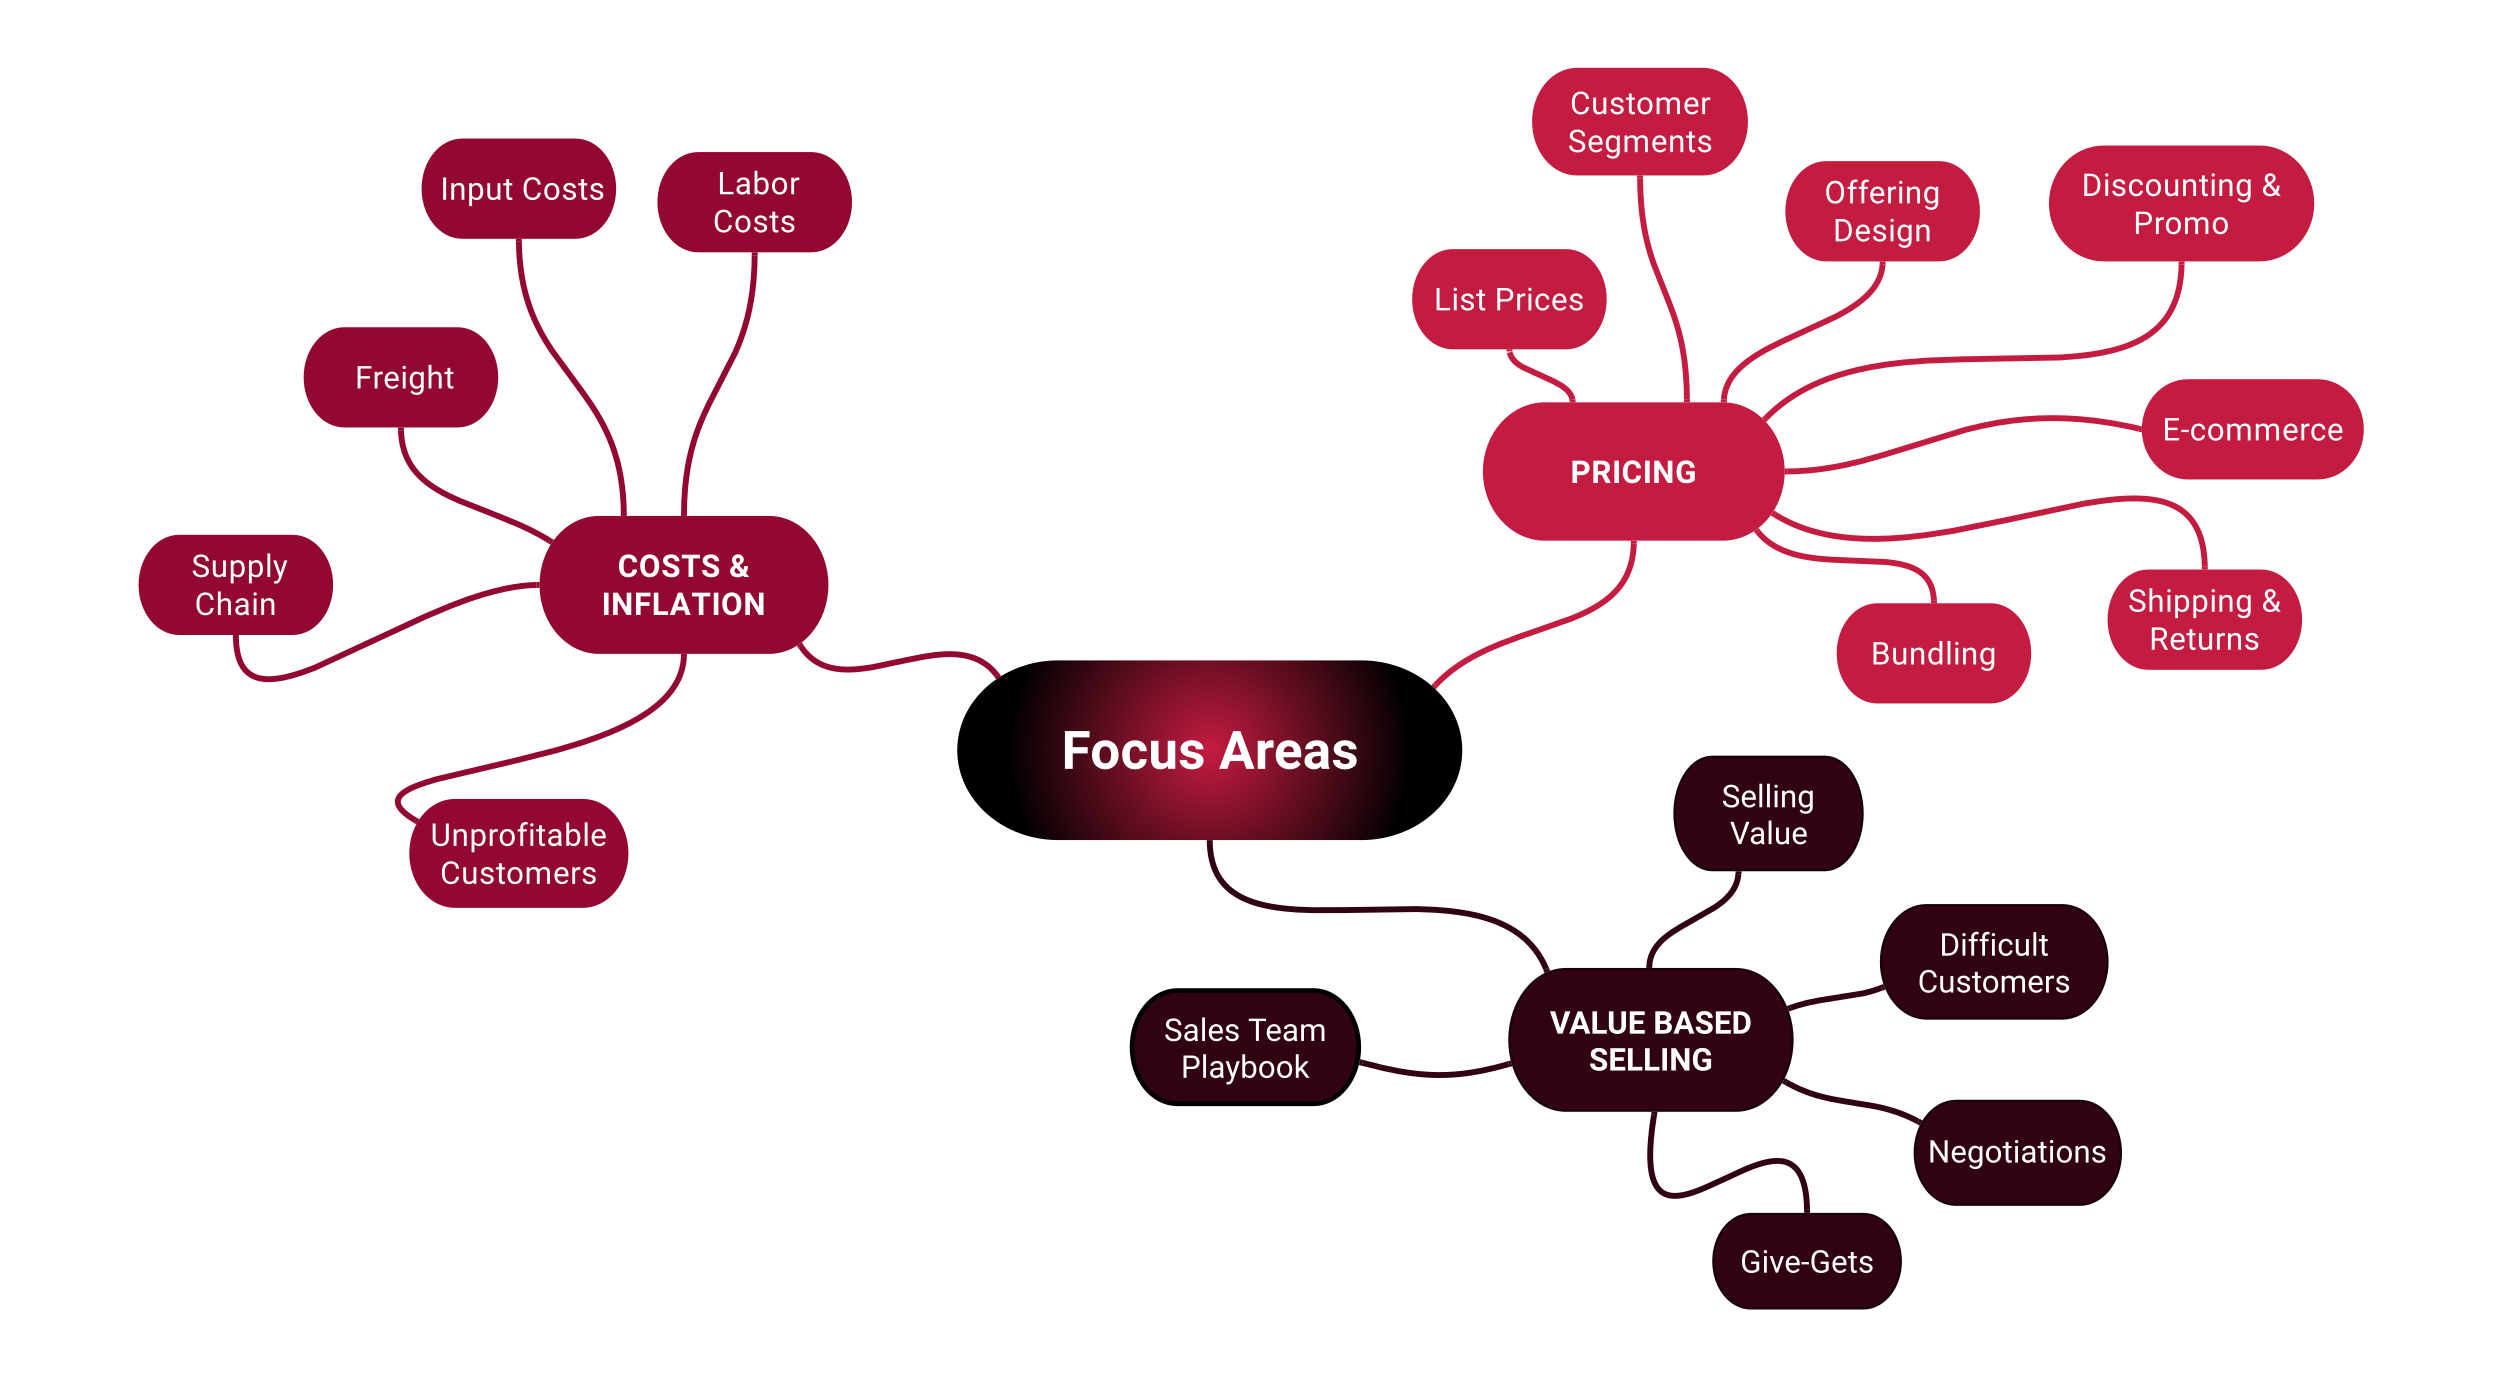 <svg xmlns="http://www.w3.org/2000/svg" xmlns:xlink="http://www.w3.org/1999/xlink" xmlns:lucid="lucid" width="2120" height="1181"><g transform="translate(0 0)" lucid:page-tab-id="pQOG7Hrehm5B"><path d="M1547.54 641.82c17.6 0 31.9 21.5 31.9 48s-14.3 48-31.9 48h-95.65c-17.62 0-31.9-21.5-31.9-48s14.28-48 31.9-48z" stroke="#190208" stroke-width="2" fill="#310310"></path><use xlink:href="#a" transform="matrix(1,0,0,1,1420,641.824) translate(39.987 42.74)"></use><use xlink:href="#b" transform="matrix(1,0,0,1,1420,641.824) translate(46.919 73.99)"></use><path d="M1398.66 818.33l.12-1.34.27-1.8.37-1.7.47-1.67.56-1.64.7-1.64.8-1.63.93-1.66 1.1-1.7 1.3-1.74 1.57-1.84 1.88-2 2.34-2.15 2.98-2.45 4.1-2.94 6.47-4.08 30-17.2 4.08-2.93 3-2.45 2.33-2.16 1.9-1.98 1.54-1.84 1.3-1.75 1.12-1.7.94-1.65.8-1.63.7-1.64.56-1.64.47-1.67.36-1.72.28-1.77.12-1.34" stroke="#310310" stroke-width="5" stroke-linejoin="round" fill="none"></path><path d="M1401.12 818.34l-.07 2.48h-5l.08-2.64zM1476.77 741.4h-5v-2.58h5z" stroke="#310310" stroke-width=".05" fill="#310310"></path><path d="M1472 821.82c26.5 0 48 26.87 48 60 0 33.14-21.5 60-48 60h-144c-26.5 0-48-26.86-48-60 0-33.13 21.5-60 48-60z" stroke="#190208" stroke-width="2" fill="#310310"></path><use xlink:href="#c" transform="matrix(1,0,0,1,1280,821.824) translate(34.302 54.74)"></use><use xlink:href="#d" transform="matrix(1,0,0,1,1280,821.824) translate(122.023 54.74)"></use><use xlink:href="#e" transform="matrix(1,0,0,1,1280,821.824) translate(67.485 85.99)"></use><path d="M1025.92 714.9l.02 1.2.2 3.36.33 3.04.4 2.8.5 2.57.56 2.4.62 2.2.68 2.1.73 1.96.78 1.86.83 1.75.88 1.68.93 1.6.98 1.56 1.04 1.48 1.1 1.44 1.15 1.4 1.22 1.35 1.3 1.33 1.38 1.3 1.48 1.27 1.57 1.25 1.7 1.23 1.83 1.22 2 1.2 2.15 1.2 2.37 1.17 2.63 1.16 2.92 1.16 3.28 1.14 3.73 1.12 4.3 1.1 5.03 1.07 6 1 7.44.93 9.6.8 13.68.55 27.67-.1 60.42-.86 15.78.64 11.5.95 9.16 1.16 7.6 1.28 6.46 1.37 5.63 1.45 4.98 1.5 4.44 1.55 4 1.58 3.63 1.62 3.34 1.66 3.07 1.7 2.86 1.7 2.65 1.78 2.48 1.8 2.34 1.85 2.2 1.9 2.08 1.94 1.97 2 1.87 2.1 1.78 2.15 1.7 2.24 1.63 2.34 1.56 2.44 1.48 2.57 1.42 2.7 1.35 2.87.86 2.02" stroke="#310310" stroke-width="5" stroke-linejoin="round" fill="none"></path><path d="M1028.42 714.92l-5 .1-.05-2.6h5zM1314.43 823.22l-2.37.9-2.23 1.07-1-2.58 4.67-1.8z" stroke="#310310" stroke-width=".05" fill="#310310"></path><path d="M1763.55 933.6c19.3 0 34.95 19.7 34.95 44s-15.64 44-34.95 44H1658.7c-19.3 0-34.96-19.7-34.96-44s15.65-44 34.95-44z" stroke="#190208" stroke-width="2" fill="#310310"></path><use xlink:href="#f" transform="matrix(1,0,0,1,1623.739,933.608) translate(11.081 52.24)"></use><path d="M1514.52 917.66l2.48 1.43 4.57 2.37 4.55 2.12 4.62 1.9 4.8 1.76 5.1 1.63 5.7 1.53 6.9 1.56 11.15 1.98 25.86 4.26 7.04 1.58 5.84 1.6 5.26 1.66 4.95 1.8 4.8 2 4.74 2.22 3.92 2.04" stroke="#310310" stroke-width="5" stroke-linejoin="round" fill="none"></path><path d="M1515.83 915.53l-2.5 4.33-2.26-1.3 1.48-2.46.94-1.92zM1630.24 950.15l-2.24 4-.16.38-2.28-1.26 2.43-4.37z" stroke="#310310" stroke-width=".05" fill="#310310"></path><path d="M1113.8 840c21.23 0 38.44 21.5 38.44 48s-17.2 48-38.45 48H998.44C977.2 936 960 914.5 960 888s17.2-48 38.45-48z" stroke="#000" stroke-width="4" fill="#310310"></path><use xlink:href="#g" transform="matrix(1,0,0,1,960,840) translate(27.053 42.74)"></use><use xlink:href="#h" transform="matrix(1,0,0,1,960,840) translate(98.329 42.74)"></use><use xlink:href="#i" transform="matrix(1,0,0,1,960,840) translate(41.448 73.99)"></use><path d="M1748.7 767.65c21.2 0 38.4 21.5 38.4 48s-17.2 48-38.4 48h-115.2c-21.22 0-38.4-21.5-38.4-48s17.18-48 38.4-48z" stroke="#190208" stroke-width="2" fill="#310310"></path><use xlink:href="#j" transform="matrix(1,0,0,1,1595.087,767.649) translate(49.612 42.74)"></use><use xlink:href="#k" transform="matrix(1,0,0,1,1595.087,767.649) translate(31.135 73.99)"></use><path d="M1518.5 854.62l5.84-1.97 8.24-2.24 9.6-1.96 38.33-6.18 7.96-2.15 7.2-2.43" stroke="#310310" stroke-width="5" stroke-linejoin="round" fill="none"></path><path d="M1519.36 856.97l-2.35.8-1.72-4.58-.05-.1 2.53-.87zM1598.92 839.14l-2.42.92-1.77-4.68 2.37-.9z" stroke="#310310" stroke-width=".05" fill="#310310"></path><path d="M1580.07 1029.5c17.55 0 31.78 17.9 31.78 40s-14.23 40-31.78 40h-95.33c-17.55 0-31.77-17.9-31.77-40s14.22-40 31.77-40z" stroke="#190208" stroke-width="2" fill="#310310"></path><use xlink:href="#l" transform="matrix(1,0,0,1,1452.968,1029.498) translate(22.695 49.74)"></use><path d="M1402.66 945.3l-1.66 11.27-1.04 9.88-.47 7.4-.13 5.73.1 4.55.23 3.68.32 3.06.38 2.55.4 2.2.45 1.85.46 1.63.47 1.42.47 1.26.47 1.12.5 1 .46.92.48.83.48.75.48.7.48.62.5.6.48.53.5.5.5.48.5.45.52.4.54.4.54.35.56.34.57.32.6.3.6.27.65.25.68.24.7.2.76.2.8.17.84.13.9.12 1 .08 1.07.04h1.18l1.3-.06 1.44-.1 1.63-.22 1.87-.32 2.18-.46 2.6-.67 3.17-.97 4.12-1.44 5.84-2.34 12.57-5.68 22.17-10.2 6.22-2.5 4.43-1.55 3.47-1.06 2.86-.75 2.42-.5 2.1-.37 1.83-.24 1.65-.14 1.48-.06h1.34l1.23.05 1.14.08 1.06.14 1 .16.92.2.88.22.83.26.8.27.77.3.73.33.7.35.7.4.67.4.65.43.64.46.62.5.62.52.6.57.6.6.6.67.6.72.6.77.6.85.6.94.58 1.02.6 1.14.6 1.26.58 1.4.6 1.6.58 1.8.58 2.08.57 2.4.53 2.8.5 3.3.4 3.98.32 4.86.08 3.7" stroke="#310310" stroke-width="5" stroke-linejoin="round" fill="none"></path><path d="M1405.13 945.73l-4.95-.73.32-2.18h5.06zM1534.9 1028.5h-5v-2.56h5z" stroke="#310310" stroke-width=".05" fill="#310310"></path><path d="M845.4 572.64l-1.16-1.48-1.33-1.54-1.33-1.42-1.34-1.32-1.36-1.23-1.4-1.14-1.4-1.05-1.43-1-1.47-.94-1.52-.86-1.56-.82-1.64-.76-1.7-.72-1.77-.66-1.87-.6-2-.56-2.1-.5-2.27-.42-2.46-.36-2.7-.3-2.96-.17-3.35-.07-3.83.08-4.5.3-5.54.58-7.38 1.1L771 559.3l-31.15 6.48-7.22 1.08-5.4.57-4.36.28-3.7.1-3.23-.08-2.86-.18-2.58-.27-2.35-.34-2.17-.42-2-.46-1.9-.52-1.77-.58-1.68-.62-1.6-.68-1.53-.72-1.5-.77-1.42-.83-1.38-.87-1.35-.94-1.32-1-1.3-1.06-1.26-1.15-1.26-1.23-1.23-1.33-1.24-1.43-1.23-1.54-1.22-1.7-.52-.76" stroke="#930831" stroke-width="5" stroke-linejoin="round" fill="none"></path><path d="M849.02 573.35l-2.25 1.38-1.94 1.34-1.48-2.02 4.05-2.94zM681.4 547.06l-4.26 2.63-1.32-2.15 1.37-.83 2.73-2z" stroke="#930831" stroke-width=".05" fill="#930831"></path><path d="M579.94 557l-.12 1.86-.22 2.1-.3 2.05-.4 2.03-.46 2-.55 1.96-.64 1.94-.73 1.95-.8 1.94-.93 1.95-1.03 1.96-1.15 2-1.28 2-1.43 2.06-1.58 2.1-1.78 2.15-2 2.2-2.24 2.3-2.53 2.38-2.88 2.47-3.3 2.6-3.75 2.74-4.37 2.9-5.1 3.08-6.03 3.3-7.24 3.6-8.83 3.92-11.06 4.37-14.37 5-20 6-35.23 8.94-66.9 15.8-9.37 2.8-5.66 1.97-3.84 1.5-2.77 1.24-2.08 1.03-1.62.9-1.28.78-1.05.7-.85.6-.7.57-.6.52-.52.48-.44.44-.38.4-.32.4-.28.37-.25.36-.23.34-.18.33-.18.3-.14.32-.13.3-.1.3-.1.28-.08.28-.07.28-.05.28-.04.28-.02.27-.02.27V680.15l.02.28.03.3.06.3.06.3.07.32.08.34.12.33.13.36.16.37.18.4.22.43.26.45.3.5.38.52.43.57.53.63.63.7.76.78.93.88 1.18 1 1.5 1.2 1.9 1.38 2.53 1.68 2.34 1.4" stroke="#930831" stroke-width="5" stroke-linejoin="round" fill="none"></path><path d="M582.45 557.12l-5-.1.05-2.52h5zM355.65 694.74l-.57.8-2 3.5-2.22-1.28 2.47-4.34z" stroke="#930831" stroke-width=".05" fill="#930831"></path><path d="M580.05 435l.2-9.66.66-10.6 1-9.45 1.26-8.57 1.5-7.9 1.75-7.45 2-7.15 2.3-7.06 2.7-7.22 3.3-7.83 4.52-9.6 22.1-43.18 3.3-7.83 2.68-7.2 2.3-7.07 2-7.16 1.73-7.44 1.5-7.9 1.27-8.56 1-9.44.65-10.62.2-9.64" stroke="#930831" stroke-width="5" stroke-linejoin="round" fill="none"></path><path d="M582.55 434.98l-.05 2.52h-5l.05-2.62zM642.5 216.52h-5v-2.56h5z" stroke="#930831" stroke-width=".05" fill="#930831"></path><path d="M1461.9 338.72l.05-.73.16-1.55.23-1.5.28-1.48.35-1.45.4-1.43.47-1.44.53-1.4.6-1.43.66-1.43.77-1.44.84-1.46.95-1.48 1.06-1.52 1.2-1.56 1.33-1.62 1.52-1.68 1.72-1.76 2-1.87 2.3-1.97 2.7-2.15 3.25-2.35 3.97-2.64 5.04-3.06 6.86-3.76 11-5.43 45.1-20.86 6.85-3.77 5.05-3.06 3.97-2.63 3.25-2.35 2.7-2.16 2.3-2 2-1.85 1.73-1.77 1.5-1.7 1.35-1.6 1.2-1.56 1.04-1.52.94-1.5.85-1.45.75-1.43.67-1.43.6-1.42.52-1.42.47-1.42.4-1.43.34-1.46.28-1.48.22-1.5.16-1.55.05-.72" stroke="#c41b40" stroke-width="5" stroke-linejoin="round" fill="none"></path><path d="M1464.37 338.7l-.06 2.63-3.5-.16h-1.48l.05-2.57zM1598.98 224.2h-5v-2.55h5z" stroke="#c41b40" stroke-width=".05" fill="#c41b40"></path><path d="M1333.38 338.7l-.27-1.16-.37-1.13-.5-1.14-.67-1.16-.86-1.23-1.1-1.3-1.5-1.47-2.06-1.68-3.1-2.07-5.53-2.97-26.73-12.3-3.1-2.07-2.07-1.68-1.48-1.45-1.1-1.32-.86-1.22-.66-1.17-.5-1.14-.4-1.14-.27-1.14" stroke="#c41b40" stroke-width="5" stroke-linejoin="round" fill="none"></path><path d="M1336.12 341.17h-5l-.12-2.44 5-.23zM1282.5 297.98h-5v-1.73h5z" stroke="#c41b40" stroke-width=".05" fill="#c41b40"></path><path d="M1217.23 581.08l1.4-1.5 3.3-3.25 3.53-3.2 3.8-3.2 4.15-3.15 4.53-3.17 5.02-3.2 5.65-3.3 6.5-3.42 7.76-3.68 9.86-4.18 15.24-5.7 44.64-15.64 7.7-3.26 5.72-2.7 4.57-2.42 3.8-2.22 3.27-2.1 2.85-1.98 2.53-1.94 2.26-1.88 2.05-1.85 1.85-1.83 1.7-1.83 1.57-1.82 1.44-1.84 1.35-1.85 1.25-1.88 1.15-1.93 1.08-1.97 1-2.04.92-2.1.86-2.2.8-2.27.7-2.4.64-2.53.56-2.68.48-2.86.37-3.1.27-3.3.1-2.7" stroke="#c41b40" stroke-width="5" stroke-linejoin="round" fill="none"></path><path d="M1219.1 582.74l-1.74 1.87-.53-.52-3.17-2.84 1.78-1.9zM1387.94 461.1l-5-.06.03-2.54h5z" stroke="#c41b40" stroke-width=".05" fill="#c41b40"></path><path d="M1515.94 399.78l7.16-.15 9.74-.6 9.98-1.06 10.53-1.56 11.5-2.2 13.5-3.17 18.84-5.3 69.65-21.34 14.72-3.47 12.82-2.46 11.92-1.76 11.52-1.2 11.4-.72 11.5-.24 11.76.25 12.23.76 12.85 1.35 13.7 2.04 14.73 2.8 7.8 1.78" stroke="#c41b40" stroke-width="5" stroke-linejoin="round" fill="none"></path><path d="M1516.05 402.28l-2.73.06.1-2.48-.06-2.52 2.6-.06zM1816.4 361.55l-.15 2.5.1 2.6-3.16-.7 1.1-4.88z" stroke="#c41b40" stroke-width=".05" fill="#c41b40"></path><path d="M1497.65 354.4l2.03-2.08 3.95-3.68 4.13-3.54 4.32-3.4 4.55-3.28 4.8-3.17 5.1-3.06 5.43-2.98 5.83-2.86 6.27-2.77 6.83-2.7 7.5-2.57 8.3-2.47 9.3-2.36 10.63-2.2 12.43-2.07 15.08-1.84 19.66-1.57 32.13-1.16 81.35-1.5 15-1.2 10.77-1.3 8.43-1.4 6.9-1.43 5.83-1.47 5.03-1.5 4.4-1.5 3.88-1.53 3.5-1.54 3.15-1.55 2.87-1.57 2.64-1.58 2.43-1.6 2.25-1.64 2.1-1.65 1.97-1.68 1.85-1.72 1.74-1.77 1.65-1.8 1.56-1.88 1.5-1.94 1.4-2 1.33-2.1 1.27-2.17 1.2-2.3 1.15-2.4 1.08-2.55 1.02-2.7.95-2.9.88-3.1.8-3.36.7-3.64.6-3.97.47-4.36.32-4.83.08-3.35" stroke="#c41b40" stroke-width="5" stroke-linejoin="round" fill="none"></path><path d="M1499.47 356.1l-1.86 1.9-1.04-1.2-2.5-2.35 1.85-1.87zM1852.5 224.22h-5v-2.57h5z" stroke="#c41b40" stroke-width=".05" fill="#c41b40"></path><path d="M1490.76 451.13l1.12 1.33 1.4 1.55 1.5 1.5 1.53 1.42 1.64 1.4 1.72 1.33 1.8 1.3 1.95 1.26 2.07 1.24 2.22 1.2 2.38 1.17 2.6 1.14 2.87 1.1 3.16 1.1 3.56 1.03 4.04 1 4.7.96 5.6.9 7.1.85 10.1.75 45.44 1.92 5.48.65 4.14.66 3.3.68 2.77.68 2.35.7 2.04.7 1.8.68 1.6.7 1.43.7 1.3.7 1.2.72 1.1.7 1 .74.95.73.88.74.82.76.77.78.73.8.7.8.64.85.6.88.6.9.55.95.5 1 .5 1.02.47 1.1.44 1.15.42 1.22.38 1.3.34 1.42.3 1.52.26 1.66.2 1.8.14 2v.12" stroke="#c41b40" stroke-width="5" stroke-linejoin="round" fill="none"></path><path d="M1492.76 449.66l-3.96 3.05-1.64-2.12.77-.48 3.3-2.43zM1642.5 511.56h-5V509h5z" stroke="#c41b40" stroke-width=".05" fill="#c41b40"></path><path d="M455 496.05l-2.37.05-5.32.34-5.87.62-6.55.97-7.4 1.42-8.48 2-9.94 2.77-12 3.9-15.2 5.7-21.56 9.1-93.3 43.27-9.4 3.5-6.8 2.2-5.26 1.5-4.25 1-3.53.66-3 .45-2.58.28-2.26.14-2 .05-1.8-.04-1.6-.1-1.47-.16-1.35-.2-1.24-.23-1.15-.27-1.07-.3-1-.33-.96-.35-.9-.38-.84-.4-.82-.43-.78-.46-.74-.47-.72-.5-.7-.53-.67-.56-.66-.6-.64-.6-.62-.68-.6-.7-.6-.76-.6-.8-.56-.88-.57-.94-.56-1-.54-1.12-.53-1.2-.53-1.33-.5-1.47-.5-1.64-.48-1.84-.44-2.07-.4-2.37-.34-2.72-.26-3.18-.14-3.38" stroke="#930831" stroke-width="5" stroke-linejoin="round" fill="none"></path><path d="M457.5 495.98l.07 2.52-2.58.05-.12-5 2.73-.05zM202.53 541.04l-5 .05-.03-2.6h5z" stroke="#930831" stroke-width=".05" fill="#930831"></path><path d="M466.17 458.6l-3.38-2.1-6.36-3.6-7.63-3.93-9.94-4.58-17.87-7.3-31.9-12.64-7.73-3.55-5.53-2.83-4.36-2.48-3.6-2.25-3.06-2.1-2.65-1.98-2.35-1.9-2.08-1.87-1.88-1.8-1.7-1.8-1.56-1.78-1.43-1.77-1.3-1.78-1.22-1.8-1.12-1.82-1.04-1.86-.97-1.9-.88-1.96-.82-2.02-.75-2.1-.67-2.2-.6-2.3-.53-2.4-.45-2.58-.37-2.75-.26-2.96-.16-2.94" stroke="#930831" stroke-width="5" stroke-linejoin="round" fill="none"></path><path d="M469.72 457.88l-.5.6-2.3 3.55-2.13-1.34 2.64-4.25zM342.53 365.03l-5 .07-.03-2.6h5z" stroke="#930831" stroke-width=".05" fill="#930831"></path><path d="M528.95 435l-.14-6.75-.5-8.38-.82-7.68-1.05-7.12-1.27-6.67-1.48-6.3-1.68-6.03-1.9-5.85-2.13-5.73-2.4-5.72-2.73-5.78-3.14-6-3.75-6.5-4.75-7.47-7.14-10.23-26.26-35.83-4.75-7.47-3.75-6.5-3.14-6-2.73-5.78-2.4-5.7-2.13-5.74-1.9-5.85-1.68-6.04-1.48-6.3-1.27-6.68-1.05-7.1-.8-7.7-.53-8.37-.15-6.75" stroke="#930831" stroke-width="5" stroke-linejoin="round" fill="none"></path><path d="M531.5 437.5h-5l-.05-2.52 5-.1zM442.5 205.06h-5v-2.56h5z" stroke="#930831" stroke-width=".05" fill="#930831"></path><path d="M1430.5 338.67l-.22-10.8-.7-11.18-1-9.74-1.3-8.68-1.52-8-1.8-7.64-2.12-7.62-2.68-8.24-4.1-10.94-12.93-32.64-2.68-8.24-2.13-7.62-1.8-7.63-1.52-8-1.28-8.68-1-9.72-.7-11.2-.23-10.8" stroke="#c41b40" stroke-width="5" stroke-linejoin="round" fill="none"></path><path d="M1433.06 341.17h-5l-.06-2.5 5-.1zM1393.24 151.37h-5v-2.56h5z" stroke="#c41b40" stroke-width=".05" fill="#c41b40"></path><path d="M1788.2 815.65" stroke="#c41b40" stroke-width="5" fill="none"></path><path stroke="#c41b40" stroke-width=".05" fill="#c41b40"></path><path stroke="#c41b40" stroke-width=".05" fill="#c41b40"></path><path d="M1505.03 436.26l2.04 1.27 4.3 2.45 4.5 2.3 4.7 2.18 4.94 2.04 5.23 1.9 5.54 1.75 5.9 1.6 6.35 1.45 6.86 1.26 7.48 1.05 8.22.8 9.13.52 10.3.15 11.83-.34 13.92-.98 17.07-1.92 22.73-3.54 42.7-8.63 67.8-14.37 16.07-2.5 11.02-1.26 8.37-.6 6.7-.18 5.57.08 4.72.26 4.07.4 3.58.5 3.18.58 2.85.65 2.58.7 2.35.75 2.17.78 2 .83 1.86.85 1.73.9 1.63.9 1.52.97 1.45 1 1.38 1.02 1.3 1.08 1.27 1.1 1.2 1.17 1.16 1.2 1.1 1.28 1.08 1.33 1.04 1.42 1 1.5.97 1.56.94 1.68.9 1.8.9 1.93.83 2.07.8 2.25.76 2.46.7 2.7.65 2.98.6 3.32.48 3.72.38 4.2.24 4.8.02 1.08" stroke="#c41b40" stroke-width="5" stroke-linejoin="round" fill="none"></path><path d="M1506.4 434.17l-2.64 4.24-2.27-1.4.4-.53 2.38-3.63zM1872.2 482.98h-5l-.04-2.53 5-.07z" stroke="#c41b40" stroke-width=".05" fill="#c41b40"></path><path d="M488 120c17.67 0 32 17.9 32 40s-14.33 40-32 40h-96c-17.67 0-32-17.9-32-40s14.33-40 32-40z" stroke="#930831" stroke-width="5" fill="#930831"></path><use xlink:href="#m" transform="matrix(1,0,0,1,365,125) translate(1.617 44.399)"></use><use xlink:href="#n" transform="matrix(1,0,0,1,365,125) translate(8.425 44.399)"></use><use xlink:href="#o" transform="matrix(1,0,0,1,365,125) translate(77.457 44.399)"></use><path d="M688 131.46c17.67 0 32 17.9 32 40s-14.33 40-32 40h-96c-17.67 0-32-17.9-32-40s14.33-40 32-40z" stroke="#930831" stroke-width="5" fill="#930831"></path><use xlink:href="#m" transform="matrix(1,0,0,1,565,136.458) translate(36.509 28.286)"></use><use xlink:href="#p" transform="matrix(1,0,0,1,565,136.458) translate(43.317 28.286)"></use><use xlink:href="#o" transform="matrix(1,0,0,1,565,136.458) translate(39.537 60.513)"></use><path d="M388 280c17.67 0 32 17.9 32 40s-14.33 40-32 40h-96c-17.67 0-32-17.9-32-40s14.33-40 32-40z" stroke="#930831" stroke-width="5" fill="#930831"></path><use xlink:href="#m" transform="matrix(1,0,0,1,265,285) translate(29.245 44.399)"></use><use xlink:href="#q" transform="matrix(1,0,0,1,265,285) translate(36.053 44.399)"></use><path d="M248 456c17.67 0 32 17.9 32 40s-14.33 40-32 40h-96c-17.67 0-32-17.9-32-40s14.33-40 32-40z" stroke="#930831" stroke-width="5" fill="#930831"></path><use xlink:href="#m" transform="matrix(1,0,0,1,125,461) translate(30.588 28.286)"></use><use xlink:href="#r" transform="matrix(1,0,0,1,125,461) translate(37.396 28.286)"></use><use xlink:href="#s" transform="matrix(1,0,0,1,125,461) translate(40.074 60.513)"></use><path d="M494.25 680c19.98 0 36.17 19.56 36.17 43.7 0 24.1-16.2 43.67-36.17 43.67h-108.5c-19.98 0-36.17-19.56-36.17-43.68 0-24.14 16.2-43.7 36.17-43.7z" stroke="#930831" stroke-width="5" fill="#930831"></path><use xlink:href="#t" transform="matrix(1,0,0,1,354.577,685) translate(10.506 32.286)"></use><use xlink:href="#u" transform="matrix(1,0,0,1,354.577,685) translate(18.603 64.513)"></use><path d="M652 440c26.5 0 48 25.07 48 56s-21.5 56-48 56H508c-26.5 0-48-25.07-48-56s21.5-56 48-56z" stroke="#930831" stroke-width="5" fill="#930831"></path><use xlink:href="#v" transform="matrix(1,0,0,1,465,445) translate(58.758 44.286)"></use><use xlink:href="#w" transform="matrix(1,0,0,1,465,445) translate(153.195 44.286)"></use><use xlink:href="#x" transform="matrix(1,0,0,1,465,445) translate(45.209 76.513)"></use><path d="M1154.35 560c47.3 0 85.65 34.12 85.65 76.2 0 42.1-38.35 76.2-85.65 76.2H897.4c-47.32 0-85.66-34.1-85.66-76.2 0-42.08 38.34-76.2 85.65-76.2z" fill="url(#y)"></path><use xlink:href="#z" transform="matrix(1,0,0,1,816.735,565) translate(83.483 86.976)"></use><use xlink:href="#A" transform="matrix(1,0,0,1,816.735,565) translate(216.928 86.976)"></use><path d="M1328 213.75c17.67 0 32 17.9 32 40s-14.33 40-32 40h-96c-17.67 0-32-17.9-32-40s14.33-40 32-40z" stroke="#c41b40" stroke-width="5" fill="#c41b40"></path><use xlink:href="#B" transform="matrix(1,0,0,1,1205,218.75) translate(11.044 44.399)"></use><use xlink:href="#C" transform="matrix(1,0,0,1,1205,218.75) translate(62.485 44.399)"></use><path d="M1444.16 60c19.67 0 35.6 19.32 35.6 43.15 0 23.84-15.93 43.16-35.6 43.16h-106.84c-19.67 0-35.62-19.3-35.62-43.15 0-23.83 15.95-43.15 35.62-43.15z" stroke="#c41b40" stroke-width="5" fill="#c41b40"></path><use xlink:href="#D" transform="matrix(1,0,0,1,1306.702,65) translate(24.693 31.786)"></use><use xlink:href="#E" transform="matrix(1,0,0,1,1306.702,65) translate(22.84 64.013)"></use><path d="M1644.48 139.15c17.67 0 32 17.9 32 40s-14.33 40-32 40h-96c-17.68 0-32-17.9-32-40s14.32-40 32-40z" stroke="#c41b40" stroke-width="5" fill="#c41b40"></path><g><use xlink:href="#F" transform="matrix(1,0,0,1,1521.476,144.149) translate(25.586 28.286)"></use><use xlink:href="#G" transform="matrix(1,0,0,1,1521.476,144.149) translate(32.971 60.513)"></use></g><path d="M1916 125.9c24.3 0 44 20.88 44 46.63 0 25.75-19.7 46.62-44 46.62h-132c-24.3 0-44-20.87-44-46.62 0-25.75 19.7-46.62 44-46.62z" stroke="#c41b40" stroke-width="5" fill="#c41b40"></path><g><use xlink:href="#H" transform="matrix(1,0,0,1,1745,130.906) translate(20.271 35.286)"></use><use xlink:href="#I" transform="matrix(1,0,0,1,1745,130.906) translate(172.635 35.286)"></use><use xlink:href="#J" transform="matrix(1,0,0,1,1745,130.906) translate(64.072 67.513)"></use></g><path d="M1965.37 324.08c20.24 0 36.65 17.9 36.65 40s-16.4 40-36.65 40H1855.4c-20.24 0-36.65-17.9-36.65-40s16.4-40 36.65-40z" stroke="#c41b40" stroke-width="5" fill="#c41b40"></path><g><use xlink:href="#K" transform="matrix(1,0,0,1,1823.75,329.076) translate(9.958 44.399)"></use></g><path d="M1688 514.06c17.67 0 32 17.9 32 40s-14.33 40-32 40h-96c-17.67 0-32-17.9-32-40s14.33-40 32-40z" stroke="#c41b40" stroke-width="5" fill="#c41b40"></path><g><use xlink:href="#L" transform="matrix(1,0,0,1,1565,519.062) translate(21.544 44.399)"></use></g><path d="M1917.7 485.48c17.66 0 32 17.9 32 40s-14.34 40-32 40h-96c-17.68 0-32-17.9-32-40s14.32-40 32-40z" stroke="#c41b40" stroke-width="5" fill="#c41b40"></path><g><use xlink:href="#M" transform="matrix(1,0,0,1,1794.69,490.475) translate(9.916 28.286)"></use><use xlink:href="#I" transform="matrix(1,0,0,1,1794.69,490.475) translate(122.991 28.286)"></use><use xlink:href="#N" transform="matrix(1,0,0,1,1794.69,490.475) translate(27.849 60.513)"></use></g><path d="M1460.75 343.67c27.7 0 50.18 25.15 50.18 56.17 0 31-22.47 56.16-50.18 56.16H1310.2c-27.73 0-50.2-25.15-50.2-56.16 0-31.02 22.47-56.17 50.2-56.17z" stroke="#c41b40" stroke-width="5" fill="#c41b40"></path><g><use xlink:href="#O" transform="matrix(1,0,0,1,1265,348.673) translate(66.769 60.899)"></use></g><path d="M1155.36 901.3l17.87 4.43 12.76 2.6 9.86 1.56 8.4.97 7.58.56 7.15.23 6.98-.08 7.06-.37 7.37-.68 7.96-1.1 8.94-1.6 10.57-2.38 11.44-3.07" stroke="#310310" stroke-width="5" stroke-linejoin="round" fill="none"></path><path d="M1156.02 898.9l-1.2 4.84-2.53-.63.63-2.4.4-2.48zM1281.08 899.46l1.33 4.65-2.44.72-1.4-4.8 2.48-.72z" stroke="#310310" stroke-width=".05" fill="#310310"></path><path d="M703 496h45a12 12 0 0 0 12-12v-47.62" stroke="#000" stroke-opacity="0" fill="none"></path><path d="M760 421.62l4.64 14.26h-9.28z" stroke="#000" stroke-opacity="0" fill-opacity="0"></path><defs><path fill="#fff" d="M631-137c179 0 314-70 314-231 0-71-25-127-75-166s-141-77-272-115c-165-47-285-106-360-175s-112-154-112-255c0-245 231-397 495-397 206 0 369 89 449 218 43 68 65 142 65 223H942c0-184-129-283-321-283-172 0-299 76-301 236 0 59 26 109 76 150s135 78 256 113c205 59 345 116 436 256 35 53 50 119 50 193-2 256-231 398-507 390C333 12 90-129 80-422h193c0 187 160 285 358 285" id="P"></path><path fill="#fff" d="M599-131c141 0 220-65 285-146l113 88C906-50 770 20 589 20 281 21 93-214 93-545c0-223 93-397 233-485 74-48 154-72 240-72 300 2 449 218 445 537v77H278c0 197 129 357 321 357zm227-509c-3-180-88-310-260-310-170 0-264 140-282 310h542" id="Q"></path><path fill="#fff" d="M341 0H156v-1536h185V0" id="R"></path><path fill="#fff" d="M341 0H156v-1082h185V0zm-91-1264c-68 0-108-42-109-105 0-62 41-107 109-107s110 44 110 107-42 105-110 105" id="S"></path><path fill="#fff" d="M589-945c-131 0-219 81-264 174V0H140v-1082h175l6 136c83-104 191-156 324-156 229 0 346 129 346 387V0H806v-716c-2-153-65-229-217-229" id="T"></path><path fill="#fff" d="M521 20C240 20 96-239 96-550c0-303 147-552 427-552 132 0 235 47 309 140l9-120h169V-26c4 277-183 454-459 452-165-1-334-81-400-187l96-111c79 98 176 147 291 147 180 1 288-109 286-290v-93C750-23 649 20 521 20zm48-965c-209 0-287 178-287 416 0 217 86 392 285 392 117 0 202-53 257-159v-494c-57-103-142-155-255-155" id="U"></path><g id="a"><use transform="matrix(0.013,0,0,0.013,0,0)" xlink:href="#P"></use><use transform="matrix(0.013,0,0,0.013,15.82,0)" xlink:href="#Q"></use><use transform="matrix(0.013,0,0,0.013,29.948,0)" xlink:href="#R"></use><use transform="matrix(0.013,0,0,0.013,36.419,0)" xlink:href="#R"></use><use transform="matrix(0.013,0,0,0.013,42.891,0)" xlink:href="#S"></use><use transform="matrix(0.013,0,0,0.013,49.362,0)" xlink:href="#T"></use><use transform="matrix(0.013,0,0,0.013,64.076,0)" xlink:href="#U"></use></g><path fill="#fff" d="M651-255l416-1201h210L737 0H567L28-1456h209" id="V"></path><path fill="#fff" d="M561-1102c238-4 403 126 403 351v498c0 99 13 178 38 237V0H808c-11-21-19-59-26-114C696-25 593 20 474 20c-199 0-368-130-365-320 4-251 214-359 490-356h180v-85c-1-135-86-212-229-212-115 0-232 67-233 171H131c20-205 206-316 430-320zM294-326c0 117 90 185 207 185 122 0 239-75 278-162v-222H634c-227 0-340 66-340 199" id="W"></path><path fill="#fff" d="M491 20c-241-1-355-148-355-398v-704h185v699c0 164 67 246 200 246 141 0 235-53 282-158v-787h185V0H812l-4-107C736-22 630 20 491 20" id="X"></path><g id="b"><use transform="matrix(0.013,0,0,0.013,0,0)" xlink:href="#V"></use><use transform="matrix(0.013,0,0,0.013,16.367,0)" xlink:href="#W"></use><use transform="matrix(0.013,0,0,0.013,30.872,0)" xlink:href="#R"></use><use transform="matrix(0.013,0,0,0.013,37.344,0)" xlink:href="#X"></use><use transform="matrix(0.013,0,0,0.013,52.044,0)" xlink:href="#Q"></use></g><path fill="#fff" d="M668-361l330-1095h334L825 0H512L7-1456h333" id="Y"></path><path fill="#fff" d="M952-300H426L326 0H7l542-1456h278L1372 0h-319zM507-543h364l-183-545" id="Z"></path><path fill="#fff" d="M430-241h637V0H130v-1456h300v1215" id="aa"></path><path fill="#fff" d="M416-495c-3 181 88 274 258 274 169 0 257-89 257-266v-969h301v959c3 324-227 517-558 517-328 0-557-188-558-506v-970h300v961" id="ab"></path><path fill="#fff" d="M1006-631H430v390h676V0H130v-1456h974v243H430v347h576v235" id="ac"></path><g id="c"><use transform="matrix(0.013,0,0,0.013,0,0)" xlink:href="#Y"></use><use transform="matrix(0.013,0,0,0.013,16.458,0)" xlink:href="#Z"></use><use transform="matrix(0.013,0,0,0.013,34.401,0)" xlink:href="#aa"></use><use transform="matrix(0.013,0,0,0.013,48.529,0)" xlink:href="#ab"></use><use transform="matrix(0.013,0,0,0.013,66.081,0)" xlink:href="#ac"></use></g><path fill="#fff" d="M1212-428C1211-131 1004 0 696 0H130v-1456h510c318-1 539 108 539 399 0 155-89 264-208 308 141 33 242 151 241 321zM687-241c132 2 225-65 225-190 0-133-69-203-207-203H430v393h257zm192-786c0-145-86-186-239-186H430v367h222c151-3 227-63 227-181" id="ad"></path><path fill="#fff" d="M658-217c127 0 227-49 227-165 0-57-21-98-60-130-79-64-370-142-463-196-162-95-248-210-248-361 0-280 246-403 537-407 213-3 383 84 467 216 45 69 68 147 68 234H886c0-139-96-211-240-211-129 0-232 55-232 169 0 47 24 87 72 119s117 62 210 90c171 51 295 115 373 191s117 171 117 284c-2 272-237 411-528 404C331 13 78-135 69-458h301c0 161 96 241 288 241" id="ae"></path><path fill="#fff" d="M130 0v-1456h448c435 14 673 299 665 762-5 285-130 500-319 606C822-31 708 0 581 0H130zm809-685c9-311-79-526-361-528H430v972h145c252-2 356-181 364-444" id="af"></path><g id="d"><use transform="matrix(0.013,0,0,0.013,0,0)" xlink:href="#ad"></use><use transform="matrix(0.013,0,0,0.013,17.018,0)" xlink:href="#Z"></use><use transform="matrix(0.013,0,0,0.013,34.961,0)" xlink:href="#ae"></use><use transform="matrix(0.013,0,0,0.013,51.354,0)" xlink:href="#ac"></use><use transform="matrix(0.013,0,0,0.013,66.354,0)" xlink:href="#af"></use></g><path fill="#fff" d="M449 0H149v-1456h300V0" id="ag"></path><path fill="#fff" d="M1314 0h-300L430-958V0H130v-1456h300l585 960v-960h299V0" id="ah"></path><path fill="#fff" d="M399-777c-11 316 60 556 342 556 113 0 193-24 241-72v-251H709v-221h573v581C1177-55 960 24 725 20 280 12 81-292 94-770c11-421 200-700 610-706 347-5 543 171 578 483H990c-25-157-105-241-277-241-102 0-180 38-233 115s-76 191-81 342" id="ai"></path><g id="e"><use transform="matrix(0.013,0,0,0.013,0,0)" xlink:href="#ae"></use><use transform="matrix(0.013,0,0,0.013,16.393,0)" xlink:href="#ac"></use><use transform="matrix(0.013,0,0,0.013,31.393,0)" xlink:href="#aa"></use><use transform="matrix(0.013,0,0,0.013,45.833,0)" xlink:href="#aa"></use><use transform="matrix(0.013,0,0,0.013,60.273,0)" xlink:href="#ag"></use><use transform="matrix(0.013,0,0,0.013,68.047,0)" xlink:href="#ah"></use><use transform="matrix(0.013,0,0,0.013,86.875,0)" xlink:href="#ai"></use></g><path fill="#fff" d="M1288 0h-193L362-1122V0H169v-1456h193l735 1127v-1127h191V0" id="aj"></path><path fill="#fff" d="M584 20C278 26 81-227 91-551c10-320 175-545 491-551 308-5 503 247 494 573-9 322-175 543-492 549zm-2-970c-208 0-305 185-305 421 0 216 106 398 307 398 211 0 307-186 307-420 0-214-109-399-309-399" id="ak"></path><path fill="#fff" d="M456 20C285 20 205-92 206-268v-671H9v-143h197v-262h185v262h202v143H391v671c-9 125 92 149 207 118V0c-49 13-96 20-142 20" id="al"></path><path fill="#fff" d="M538-131c121 0 232-49 232-156 0-50-20-88-56-117-73-60-334-92-420-143-92-55-162-110-162-238 0-190 192-317 400-317 223 0 414 129 413 338H759c0-108-110-186-227-186-119 0-215 53-215 159 0 45 18 78 53 101 76 52 331 90 416 139 98 57 169 115 169 251C955-92 760 20 538 20c-176 0-314-68-386-174-38-55-57-115-57-179h185c6 129 116 202 258 202" id="am"></path><g id="f"><use transform="matrix(0.013,0,0,0.013,0,0)" xlink:href="#aj"></use><use transform="matrix(0.013,0,0,0.013,19.01,0)" xlink:href="#Q"></use><use transform="matrix(0.013,0,0,0.013,33.138,0)" xlink:href="#U"></use><use transform="matrix(0.013,0,0,0.013,48.099,0)" xlink:href="#ak"></use><use transform="matrix(0.013,0,0,0.013,63.307,0)" xlink:href="#al"></use><use transform="matrix(0.013,0,0,0.013,72.018,0)" xlink:href="#S"></use><use transform="matrix(0.013,0,0,0.013,78.49,0)" xlink:href="#W"></use><use transform="matrix(0.013,0,0,0.013,92.995,0)" xlink:href="#al"></use><use transform="matrix(0.013,0,0,0.013,101.706,0)" xlink:href="#S"></use><use transform="matrix(0.013,0,0,0.013,108.177,0)" xlink:href="#ak"></use><use transform="matrix(0.013,0,0,0.013,123.385,0)" xlink:href="#T"></use><use transform="matrix(0.013,0,0,0.013,138.099,0)" xlink:href="#am"></use></g><g id="g"><use transform="matrix(0.013,0,0,0.013,0,0)" xlink:href="#P"></use><use transform="matrix(0.013,0,0,0.013,15.82,0)" xlink:href="#W"></use><use transform="matrix(0.013,0,0,0.013,30.326,0)" xlink:href="#R"></use><use transform="matrix(0.013,0,0,0.013,36.797,0)" xlink:href="#Q"></use><use transform="matrix(0.013,0,0,0.013,50.924,0)" xlink:href="#am"></use></g><path fill="#fff" d="M1175-1298H707V0H516v-1298H49v-158h1126v158" id="an"></path><path fill="#fff" d="M1240-945c-141 0-250 95-250 227V0H804v-709c0-157-77-236-231-236-121 0-204 52-249 155V0H139v-1082h175l5 120c79-93 186-140 321-140 151 0 254 58 309 174 69-98 181-174 345-174 237 0 362 126 362 377V0h-185v-714c-2-159-67-231-231-231" id="ao"></path><g id="h"><use transform="matrix(0.013,0,0,0.013,0,0)" xlink:href="#an"></use><use transform="matrix(0.013,0,0,0.013,14.622,0)" xlink:href="#Q"></use><use transform="matrix(0.013,0,0,0.013,28.75,0)" xlink:href="#W"></use><use transform="matrix(0.013,0,0,0.013,43.255,0)" xlink:href="#ao"></use></g><path fill="#fff" d="M1216-1011c-1 297-202 441-512 441H361V0H169v-1456h537c297-6 510 164 510 445zm-192 2c1-178-126-288-307-289H361v571h345c196 1 318-92 318-282" id="ap"></path><path fill="#fff" d="M494-271l252-811h198L509 167C425 381 299 474 84 421V271c167 16 242-37 283-173l41-110L22-1082h202" id="aq"></path><path fill="#fff" d="M634-1102c292 0 422 254 422 573 0 298-143 547-420 549-137 0-242-48-317-145L310 0H140v-1536h185v573c75-93 178-139 309-139zm-44 965c207 0 281-175 281-413 0-224-79-395-283-395-122 0-210 57-263 170v468c57 113 145 170 265 170" id="ar"></path><path fill="#fff" d="M442-501L326-380V0H141v-1536h185v929c135-169 291-317 436-475h225L566-630 1036 0H819" id="as"></path><g id="i"><use transform="matrix(0.013,0,0,0.013,0,0)" xlink:href="#ap"></use><use transform="matrix(0.013,0,0,0.013,16.823,0)" xlink:href="#R"></use><use transform="matrix(0.013,0,0,0.013,23.294,0)" xlink:href="#W"></use><use transform="matrix(0.013,0,0,0.013,37.604,0)" xlink:href="#aq"></use><use transform="matrix(0.013,0,0,0.013,50.221,0)" xlink:href="#ar"></use><use transform="matrix(0.013,0,0,0.013,65.182,0)" xlink:href="#ak"></use><use transform="matrix(0.013,0,0,0.013,80.391,0)" xlink:href="#ak"></use><use transform="matrix(0.013,0,0,0.013,95.599,0)" xlink:href="#as"></use></g><path fill="#fff" d="M1222-777c17 480-206 763-650 777H169v-1456h411c408 9 627 269 642 679zm-190 4c3-312-149-522-447-525H361v1141h202c308 0 473-209 469-531v-85" id="at"></path><path fill="#fff" d="M704-1390c-164-38-297 28-288 194v114h231v143H416V0H231v-939H60v-143h171v-111c-12-274 208-416 483-347" id="au"></path><path fill="#fff" d="M277-555c0 244 77 420 297 424 127 2 249-93 255-210h175C980-127 805 20 574 20 258 20 81-222 92-562c11-319 164-533 481-540 237-5 426 165 431 392H829c-7-133-115-242-256-240-209 4-296 166-296 395" id="av"></path><g id="j"><use transform="matrix(0.013,0,0,0.013,0,0)" xlink:href="#at"></use><use transform="matrix(0.013,0,0,0.013,17.487,0)" xlink:href="#S"></use><use transform="matrix(0.013,0,0,0.013,23.958,0)" xlink:href="#au"></use><use transform="matrix(0.013,0,0,0.013,33.216,0)" xlink:href="#au"></use><use transform="matrix(0.013,0,0,0.013,42.474,0)" xlink:href="#S"></use><use transform="matrix(0.013,0,0,0.013,48.945,0)" xlink:href="#av"></use><use transform="matrix(0.013,0,0,0.013,62.904,0)" xlink:href="#X"></use><use transform="matrix(0.013,0,0,0.013,77.604,0)" xlink:href="#R"></use><use transform="matrix(0.013,0,0,0.013,84.076,0)" xlink:href="#al"></use></g><path fill="#fff" d="M688-137c238 0 323-102 359-325h193c-32 297-228 482-552 482-361 0-569-299-569-680 0-197 8-360 73-497 88-186 257-317 513-319 316-2 509 195 535 488h-193c-31-212-118-330-342-330-272 0-397 224-393 523v141c-3 282 115 517 376 517" id="aw"></path><path fill="#fff" d="M663-916c-163-27-288 18-338 148V0H140v-1082h180l3 125c61-97 147-145 258-145 36 0 63 5 82 14v172" id="ax"></path><g id="k"><use transform="matrix(0.013,0,0,0.013,0,0)" xlink:href="#aw"></use><use transform="matrix(0.013,0,0,0.013,17.357,0)" xlink:href="#X"></use><use transform="matrix(0.013,0,0,0.013,32.057,0)" xlink:href="#am"></use><use transform="matrix(0.013,0,0,0.013,45.807,0)" xlink:href="#al"></use><use transform="matrix(0.013,0,0,0.013,54.258,0)" xlink:href="#ak"></use><use transform="matrix(0.013,0,0,0.013,69.466,0)" xlink:href="#ao"></use><use transform="matrix(0.013,0,0,0.013,92.839,0)" xlink:href="#Q"></use><use transform="matrix(0.013,0,0,0.013,106.966,0)" xlink:href="#ax"></use><use transform="matrix(0.013,0,0,0.013,115.99,0)" xlink:href="#am"></use></g><path fill="#fff" d="M730-137c145 0 253-29 323-105v-327H716v-156h528v534C1148-51 964 20 729 20c-394 0-598-279-607-678v-127c-5-410 194-690 585-691 310-1 499 171 537 447h-192c-36-193-151-289-344-289-285 0-393 220-393 528v119c-5 296 140 534 415 534" id="ay"></path><path fill="#fff" d="M497-251l268-831h189L566 0H425L33-1082h189" id="az"></path><path fill="#fff" d="M525-543H37v-151h488v151" id="aA"></path><g id="l"><use transform="matrix(0.013,0,0,0.013,0,0)" xlink:href="#ay"></use><use transform="matrix(0.013,0,0,0.013,18.164,0)" xlink:href="#S"></use><use transform="matrix(0.013,0,0,0.013,24.635,0)" xlink:href="#az"></use><use transform="matrix(0.013,0,0,0.013,37.383,0)" xlink:href="#Q"></use><use transform="matrix(0.013,0,0,0.013,51.51,0)" xlink:href="#aA"></use><use transform="matrix(0.013,0,0,0.013,58.867,0)" xlink:href="#ay"></use><use transform="matrix(0.013,0,0,0.013,77.031,0)" xlink:href="#Q"></use><use transform="matrix(0.013,0,0,0.013,91.159,0)" xlink:href="#al"></use><use transform="matrix(0.013,0,0,0.013,99.87,0)" xlink:href="#am"></use></g><path fill="#fff" d="M375 0H183v-1456h192V0" id="aB"></path><path fill="#fff" d="M632-1102c291 0 422 251 422 573 0 297-141 548-419 549-131 0-235-42-310-125v521H140v-1498h169l9 120c75-93 180-140 314-140zm-53 971c207 0 290-180 290-419 0-218-92-395-292-395-112 0-196 50-252 149v517c55 99 140 148 254 148" id="aC"></path><g id="n"><use transform="matrix(0.013,0,0,0.013,0,0)" xlink:href="#aB"></use><use transform="matrix(0.013,0,0,0.013,7.479,0)" xlink:href="#T"></use><use transform="matrix(0.013,0,0,0.013,22.653,0)" xlink:href="#aC"></use><use transform="matrix(0.013,0,0,0.013,38.081,0)" xlink:href="#X"></use><use transform="matrix(0.013,0,0,0.013,53.241,0)" xlink:href="#al"></use></g><g id="o"><use transform="matrix(0.013,0,0,0.013,0,0)" xlink:href="#aw"></use><use transform="matrix(0.013,0,0,0.013,17.899,0)" xlink:href="#ak"></use><use transform="matrix(0.013,0,0,0.013,33.583,0)" xlink:href="#am"></use><use transform="matrix(0.013,0,0,0.013,47.762,0)" xlink:href="#al"></use><use transform="matrix(0.013,0,0,0.013,56.746,0)" xlink:href="#am"></use></g><path fill="#fff" d="M362-157h690V0H169v-1456h193v1299" id="aD"></path><g id="p"><use transform="matrix(0.013,0,0,0.013,0,0)" xlink:href="#aD"></use><use transform="matrix(0.013,0,0,0.013,14.797,0)" xlink:href="#W"></use><use transform="matrix(0.013,0,0,0.013,29.756,0)" xlink:href="#ar"></use><use transform="matrix(0.013,0,0,0.013,45.184,0)" xlink:href="#ak"></use><use transform="matrix(0.013,0,0,0.013,60.868,0)" xlink:href="#ax"></use></g><path fill="#fff" d="M972-643H361V0H169v-1456h902v158H361v498h611v157" id="aE"></path><path fill="#fff" d="M589-945c-131 0-219 81-264 174V0H140v-1536h185v585c82-101 189-151 320-151 229 0 346 129 346 387V0H806v-716c-2-153-65-229-217-229" id="aF"></path><g id="q"><use transform="matrix(0.013,0,0,0.013,0,0)" xlink:href="#aE"></use><use transform="matrix(0.013,0,0,0.013,14.851,0)" xlink:href="#ax"></use><use transform="matrix(0.013,0,0,0.013,23.901,0)" xlink:href="#Q"></use><use transform="matrix(0.013,0,0,0.013,38.47,0)" xlink:href="#S"></use><use transform="matrix(0.013,0,0,0.013,45.144,0)" xlink:href="#U"></use><use transform="matrix(0.013,0,0,0.013,60.573,0)" xlink:href="#aF"></use><use transform="matrix(0.013,0,0,0.013,75.719,0)" xlink:href="#al"></use></g><g id="r"><use transform="matrix(0.013,0,0,0.013,0,0)" xlink:href="#P"></use><use transform="matrix(0.013,0,0,0.013,16.315,0)" xlink:href="#X"></use><use transform="matrix(0.013,0,0,0.013,31.475,0)" xlink:href="#aC"></use><use transform="matrix(0.013,0,0,0.013,46.903,0)" xlink:href="#aC"></use><use transform="matrix(0.013,0,0,0.013,62.332,0)" xlink:href="#R"></use><use transform="matrix(0.013,0,0,0.013,69.005,0)" xlink:href="#aq"></use></g><g id="s"><use transform="matrix(0.013,0,0,0.013,0,0)" xlink:href="#aw"></use><use transform="matrix(0.013,0,0,0.013,17.899,0)" xlink:href="#aF"></use><use transform="matrix(0.013,0,0,0.013,33.046,0)" xlink:href="#W"></use><use transform="matrix(0.013,0,0,0.013,48.004,0)" xlink:href="#S"></use><use transform="matrix(0.013,0,0,0.013,54.678,0)" xlink:href="#T"></use></g><path fill="#fff" d="M665-137c214 0 337-121 336-332v-987h193v990c-3 300-218 486-529 486-309 0-526-181-525-484v-992h190v986c-1 210 123 333 335 333" id="aG"></path><g id="t"><use transform="matrix(0.013,0,0,0.013,0,0)" xlink:href="#aG"></use><use transform="matrix(0.013,0,0,0.013,17.832,0)" xlink:href="#T"></use><use transform="matrix(0.013,0,0,0.013,33.005,0)" xlink:href="#aC"></use><use transform="matrix(0.013,0,0,0.013,48.434,0)" xlink:href="#ax"></use><use transform="matrix(0.013,0,0,0.013,57.471,0)" xlink:href="#ak"></use><use transform="matrix(0.013,0,0,0.013,73.154,0)" xlink:href="#au"></use><use transform="matrix(0.013,0,0,0.013,82.701,0)" xlink:href="#S"></use><use transform="matrix(0.013,0,0,0.013,89.375,0)" xlink:href="#al"></use><use transform="matrix(0.013,0,0,0.013,98.358,0)" xlink:href="#W"></use><use transform="matrix(0.013,0,0,0.013,113.317,0)" xlink:href="#ar"></use><use transform="matrix(0.013,0,0,0.013,128.745,0)" xlink:href="#R"></use><use transform="matrix(0.013,0,0,0.013,135.419,0)" xlink:href="#Q"></use></g><g id="u"><use transform="matrix(0.013,0,0,0.013,0,0)" xlink:href="#aw"></use><use transform="matrix(0.013,0,0,0.013,17.899,0)" xlink:href="#X"></use><use transform="matrix(0.013,0,0,0.013,33.059,0)" xlink:href="#am"></use><use transform="matrix(0.013,0,0,0.013,47.239,0)" xlink:href="#al"></use><use transform="matrix(0.013,0,0,0.013,55.953,0)" xlink:href="#ak"></use><use transform="matrix(0.013,0,0,0.013,71.637,0)" xlink:href="#ao"></use><use transform="matrix(0.013,0,0,0.013,95.74,0)" xlink:href="#Q"></use><use transform="matrix(0.013,0,0,0.013,110.309,0)" xlink:href="#ax"></use><use transform="matrix(0.013,0,0,0.013,119.614,0)" xlink:href="#am"></use></g><path fill="#fff" d="M687-225c189-1 272-84 286-260h300c-19 311-251 505-586 505C296 20 86-277 86-686c0-466 174-782 605-790 340-6 557 198 584 514H975c-15-183-92-268-284-268-100 0-173 38-225 108-63 84-76 264-76 443 0 157 24 272 72 345s122 109 225 109" id="aH"></path><path fill="#fff" d="M1248-1138c106 220 104 603 2 820-91 195-274 338-542 338C281 20 86-300 86-759c0-291 115-515 296-629 182-114 467-115 648 0 94 60 166 141 218 250zM940-344c111-153 110-617 0-765-57-77-133-119-234-119s-177 41-233 118c-64 88-83 240-83 415 0 149 27 264 82 346s133 123 236 123c101 0 176-40 232-118" id="aI"></path><path fill="#fff" d="M1226-1213H780V0H480v-1213H40v-243h1186v243" id="aJ"></path><g id="v"><use transform="matrix(0.013,0,0,0.013,0,0)" xlink:href="#aH"></use><use transform="matrix(0.013,0,0,0.013,17.993,0)" xlink:href="#aI"></use><use transform="matrix(0.013,0,0,0.013,36.98,0)" xlink:href="#ae"></use><use transform="matrix(0.013,0,0,0.013,53.885,0)" xlink:href="#aJ"></use><use transform="matrix(0.013,0,0,0.013,70.684,0)" xlink:href="#ae"></use></g><path fill="#fff" d="M547 20C279 20 69-136 71-392c0-67 19-130 57-187s106-121 207-191c-69-100-136-179-139-323-5-228 163-383 397-383 204 0 372 143 372 339 0 116-59 218-176 307l-112 81 251 292c39-77 59-163 59-256h246c0 189-44 343-131 460L1320 0H992l-75-86C810-15 686 20 547 20zM361-408c0 115 85 196 200 196 69 0 135-19 197-58L471-602c-66 44-110 119-110 194zm231-835c-83 0-139 61-137 146 0 50 29 113 88 189 75-58 181-88 181-211 0-68-60-124-132-124" id="aK"></path><use transform="matrix(0.013,0,0,0.013,0,0)" xlink:href="#aK" id="w"></use><path fill="#fff" d="M1006-595H430V0H130v-1456h948v243H430v376h576v242" id="aL"></path><g id="x"><use transform="matrix(0.013,0,0,0.013,0,0)" xlink:href="#ag"></use><use transform="matrix(0.013,0,0,0.013,8.016,0)" xlink:href="#ah"></use><use transform="matrix(0.013,0,0,0.013,27.433,0)" xlink:href="#aL"></use><use transform="matrix(0.013,0,0,0.013,42.499,0)" xlink:href="#aa"></use><use transform="matrix(0.013,0,0,0.013,57.645,0)" xlink:href="#Z"></use><use transform="matrix(0.013,0,0,0.013,76.149,0)" xlink:href="#aJ"></use><use transform="matrix(0.013,0,0,0.013,93.162,0)" xlink:href="#ag"></use><use transform="matrix(0.013,0,0,0.013,101.178,0)" xlink:href="#aI"></use><use transform="matrix(0.013,0,0,0.013,120.165,0)" xlink:href="#ah"></use></g><radialGradient gradientUnits="userSpaceOnUse" id="y" fx="1025.87" fy="636.2" cx="1025.87" cy="636.2" r="214.13"><stop offset="0%" stop-color="#c41b40"></stop><stop offset="80%"></stop><stop offset="100%"></stop></radialGradient><path fill="#fff" d="M579 20C257 20 58-214 66-551c8-331 182-551 511-551 324 0 514 231 514 572 0 319-198 550-512 550zm-2-888c-169 0-222 141-222 338 0 181 61 317 224 317 170 0 223-137 223-338 0-178-64-317-225-317" id="aM"></path><path fill="#fff" d="M355-556c-2 203 30 338 206 343 102 3 181-63 182-161h271C1001-128 821 17 566 20 242 24 66-212 66-554c0-320 184-548 498-548 262 0 451 167 450 423H743c-1-108-75-193-184-189-162 6-202 123-204 312" id="aN"></path><path fill="#fff" d="M463 20c-241-1-359-147-359-393v-709h289v699c0 113 51 169 154 169 98 0 165-34 202-102v-766h290V0H767l-8-110C688-23 589 20 463 20" id="aO"></path><path fill="#fff" d="M529-185c94 0 168-33 168-114 0-35-18-63-53-83s-91-39-168-55C219-491 90-600 90-765c0-208 203-337 432-337 246 0 451 124 453 349H686c-2-91-62-143-165-143-86 0-151 41-153 117 0 32 16 57 46 77 63 43 257 69 335 100 151 60 229 153 229 291C978-13 554 93 282-28 162-81 60-190 56-344h274c5 106 86 159 199 159" id="aP"></path><g id="z"><use transform="matrix(0.022,0,0,0.022,0,0)" xlink:href="#aL"></use><use transform="matrix(0.022,0,0,0.022,24.341,0)" xlink:href="#aM"></use><use transform="matrix(0.022,0,0,0.022,49.943,0)" xlink:href="#aN"></use><use transform="matrix(0.022,0,0,0.022,73.554,0)" xlink:href="#aO"></use><use transform="matrix(0.022,0,0,0.022,98.89,0)" xlink:href="#aP"></use></g><path fill="#fff" d="M719-811c-143-24-279 1-319 103V0H111v-1082h273l8 129c74-124 180-175 331-136" id="aQ"></path><path fill="#fff" d="M1031-175C952-60 797 20 609 20 287 20 60-206 72-543c12-330 180-559 505-559 309 0 482 214 477 537v118H365c15 134 115 234 263 234 111 0 198-40 261-121zM770-644c5-139-62-226-194-224-130 1-191 97-208 224h402" id="aR"></path><path fill="#fff" d="M552-1102c254-4 435 134 435 383v469c1 103 15 180 43 233V0H738c-13-26-23-58-29-97C639-19 548 20 436 20 238 20 64-113 68-304c5-258 212-357 496-357h133c11-137-29-227-160-227-90 0-156 45-156 131H92c15-231 213-342 460-345zM357-325c0 76 61 124 142 124 88 0 168-45 198-105v-186H589c-152 2-232 51-232 167" id="aS"></path><g id="A"><use transform="matrix(0.022,0,0,0.022,0,0)" xlink:href="#Z"></use><use transform="matrix(0.022,0,0,0.022,30.465,0)" xlink:href="#aQ"></use><use transform="matrix(0.022,0,0,0.022,46.56,0)" xlink:href="#aR"></use><use transform="matrix(0.022,0,0,0.022,71.034,0)" xlink:href="#aS"></use><use transform="matrix(0.022,0,0,0.022,95.309,0)" xlink:href="#aP"></use></g><g id="B"><use transform="matrix(0.013,0,0,0.013,0,0)" xlink:href="#aD"></use><use transform="matrix(0.013,0,0,0.013,14.797,0)" xlink:href="#S"></use><use transform="matrix(0.013,0,0,0.013,21.471,0)" xlink:href="#am"></use><use transform="matrix(0.013,0,0,0.013,35.651,0)" xlink:href="#al"></use></g><g id="C"><use transform="matrix(0.013,0,0,0.013,0,0)" xlink:href="#ap"></use><use transform="matrix(0.013,0,0,0.013,17.349,0)" xlink:href="#ax"></use><use transform="matrix(0.013,0,0,0.013,26.654,0)" xlink:href="#S"></use><use transform="matrix(0.013,0,0,0.013,33.328,0)" xlink:href="#av"></use><use transform="matrix(0.013,0,0,0.013,47.722,0)" xlink:href="#Q"></use><use transform="matrix(0.013,0,0,0.013,62.291,0)" xlink:href="#am"></use></g><g id="D"><use transform="matrix(0.013,0,0,0.013,0,0)" xlink:href="#aw"></use><use transform="matrix(0.013,0,0,0.013,17.899,0)" xlink:href="#X"></use><use transform="matrix(0.013,0,0,0.013,33.059,0)" xlink:href="#am"></use><use transform="matrix(0.013,0,0,0.013,47.239,0)" xlink:href="#al"></use><use transform="matrix(0.013,0,0,0.013,55.953,0)" xlink:href="#ak"></use><use transform="matrix(0.013,0,0,0.013,71.637,0)" xlink:href="#ao"></use><use transform="matrix(0.013,0,0,0.013,95.74,0)" xlink:href="#Q"></use><use transform="matrix(0.013,0,0,0.013,110.309,0)" xlink:href="#ax"></use></g><g id="E"><use transform="matrix(0.013,0,0,0.013,0,0)" xlink:href="#P"></use><use transform="matrix(0.013,0,0,0.013,16.315,0)" xlink:href="#Q"></use><use transform="matrix(0.013,0,0,0.013,30.884,0)" xlink:href="#U"></use><use transform="matrix(0.013,0,0,0.013,46.312,0)" xlink:href="#ao"></use><use transform="matrix(0.013,0,0,0.013,70.415,0)" xlink:href="#Q"></use><use transform="matrix(0.013,0,0,0.013,84.984,0)" xlink:href="#T"></use><use transform="matrix(0.013,0,0,0.013,100.157,0)" xlink:href="#al"></use><use transform="matrix(0.013,0,0,0.013,109.141,0)" xlink:href="#am"></use></g><path fill="#fff" d="M703-1476c426 0 599 333 586 795-11 408-187 701-584 701-422 0-587-333-587-793 0-282 106-507 280-617 89-56 190-86 305-86zm2 1333c312 0 393-279 393-632 0-308-116-536-395-536-269 0-394 232-394 523v107c-4 298 123 538 396 538" id="aT"></path><g id="F"><use transform="matrix(0.013,0,0,0.013,0,0)" xlink:href="#aT"></use><use transform="matrix(0.013,0,0,0.013,18.906,0)" xlink:href="#au"></use><use transform="matrix(0.013,0,0,0.013,28.453,0)" xlink:href="#au"></use><use transform="matrix(0.013,0,0,0.013,37.678,0)" xlink:href="#Q"></use><use transform="matrix(0.013,0,0,0.013,52.247,0)" xlink:href="#ax"></use><use transform="matrix(0.013,0,0,0.013,61.553,0)" xlink:href="#S"></use><use transform="matrix(0.013,0,0,0.013,68.226,0)" xlink:href="#T"></use><use transform="matrix(0.013,0,0,0.013,83.4,0)" xlink:href="#U"></use></g><g id="G"><use transform="matrix(0.013,0,0,0.013,0,0)" xlink:href="#at"></use><use transform="matrix(0.013,0,0,0.013,18.033,0)" xlink:href="#Q"></use><use transform="matrix(0.013,0,0,0.013,32.603,0)" xlink:href="#am"></use><use transform="matrix(0.013,0,0,0.013,46.782,0)" xlink:href="#S"></use><use transform="matrix(0.013,0,0,0.013,53.456,0)" xlink:href="#U"></use><use transform="matrix(0.013,0,0,0.013,68.884,0)" xlink:href="#T"></use></g><g id="H"><use transform="matrix(0.013,0,0,0.013,0,0)" xlink:href="#at"></use><use transform="matrix(0.013,0,0,0.013,18.033,0)" xlink:href="#S"></use><use transform="matrix(0.013,0,0,0.013,24.707,0)" xlink:href="#am"></use><use transform="matrix(0.013,0,0,0.013,38.887,0)" xlink:href="#av"></use><use transform="matrix(0.013,0,0,0.013,53.281,0)" xlink:href="#ak"></use><use transform="matrix(0.013,0,0,0.013,68.965,0)" xlink:href="#X"></use><use transform="matrix(0.013,0,0,0.013,84.125,0)" xlink:href="#T"></use><use transform="matrix(0.013,0,0,0.013,99.298,0)" xlink:href="#al"></use><use transform="matrix(0.013,0,0,0.013,108.281,0)" xlink:href="#S"></use><use transform="matrix(0.013,0,0,0.013,114.955,0)" xlink:href="#T"></use><use transform="matrix(0.013,0,0,0.013,130.128,0)" xlink:href="#U"></use></g><path fill="#fff" d="M572 20C306 25 99-136 101-391c0-70 20-134 59-193s113-127 223-205c-65-79-108-142-130-190s-33-96-33-143c-3-220 144-354 364-354 187 0 349 127 346 308-3 212-172 290-307 398l324 387c45-87 68-183 68-289h167c0 170-41 311-123 423L1267 0h-222l-97-115C862-36 726 17 572 20zM286-391c0 162 118 260 286 260 98 0 188-37 269-112L486-668c-110 72-200 183-200 277zm297-933c-109 0-180 87-178 196 0 64 39 144 118 240 93-79 236-119 236-280 0-91-82-156-176-156" id="aU"></path><use transform="matrix(0.013,0,0,0.013,0,0)" xlink:href="#aU" id="I"></use><g id="J"><use transform="matrix(0.013,0,0,0.013,0,0)" xlink:href="#ap"></use><use transform="matrix(0.013,0,0,0.013,17.349,0)" xlink:href="#ax"></use><use transform="matrix(0.013,0,0,0.013,26.385,0)" xlink:href="#ak"></use><use transform="matrix(0.013,0,0,0.013,42.069,0)" xlink:href="#ao"></use><use transform="matrix(0.013,0,0,0.013,66.172,0)" xlink:href="#ak"></use></g><path fill="#fff" d="M992-673H361v516h733V0H169v-1456h915v158H361v468h631v157" id="aV"></path><g id="K"><use transform="matrix(0.013,0,0,0.013,0,0)" xlink:href="#aV"></use><use transform="matrix(0.013,0,0,0.013,15.63,0)" xlink:href="#aA"></use><use transform="matrix(0.013,0,0,0.013,23.217,0)" xlink:href="#av"></use><use transform="matrix(0.013,0,0,0.013,37.611,0)" xlink:href="#ak"></use><use transform="matrix(0.013,0,0,0.013,53.295,0)" xlink:href="#ao"></use><use transform="matrix(0.013,0,0,0.013,77.397,0)" xlink:href="#ao"></use><use transform="matrix(0.013,0,0,0.013,101.5,0)" xlink:href="#Q"></use><use transform="matrix(0.013,0,0,0.013,116.069,0)" xlink:href="#ax"></use><use transform="matrix(0.013,0,0,0.013,125.12,0)" xlink:href="#av"></use><use transform="matrix(0.013,0,0,0.013,139.514,0)" xlink:href="#Q"></use></g><path fill="#fff" d="M1160-420C1159-145 963 0 674 0H169v-1456h476c294-1 476 112 476 388 0 153-99 253-216 302 146 38 255 167 255 346zM678-157c171 2 289-95 289-261 0-175-95-263-286-263H361v524h317zm250-912c-2-172-104-229-283-229H361v463h290c157 3 278-84 277-234" id="aW"></path><path fill="#fff" d="M520 20C244 20 95-247 95-550c0-298 151-550 427-552 127 0 227 43 301 130v-564h185V0H838l-9-116C755-25 652 20 520 20zm48-965c-210 0-288 177-288 416 0 218 87 392 286 392 117 0 203-53 257-158v-497c-55-102-140-153-255-153" id="aX"></path><g id="L"><use transform="matrix(0.013,0,0,0.013,0,0)" xlink:href="#aW"></use><use transform="matrix(0.013,0,0,0.013,17.12,0)" xlink:href="#X"></use><use transform="matrix(0.013,0,0,0.013,32.28,0)" xlink:href="#T"></use><use transform="matrix(0.013,0,0,0.013,47.454,0)" xlink:href="#aX"></use><use transform="matrix(0.013,0,0,0.013,62.963,0)" xlink:href="#R"></use><use transform="matrix(0.013,0,0,0.013,69.636,0)" xlink:href="#S"></use><use transform="matrix(0.013,0,0,0.013,76.31,0)" xlink:href="#T"></use><use transform="matrix(0.013,0,0,0.013,91.483,0)" xlink:href="#U"></use></g><g id="M"><use transform="matrix(0.013,0,0,0.013,0,0)" xlink:href="#P"></use><use transform="matrix(0.013,0,0,0.013,16.315,0)" xlink:href="#aF"></use><use transform="matrix(0.013,0,0,0.013,31.461,0)" xlink:href="#S"></use><use transform="matrix(0.013,0,0,0.013,38.135,0)" xlink:href="#aC"></use><use transform="matrix(0.013,0,0,0.013,53.563,0)" xlink:href="#aC"></use><use transform="matrix(0.013,0,0,0.013,68.992,0)" xlink:href="#S"></use><use transform="matrix(0.013,0,0,0.013,75.665,0)" xlink:href="#T"></use><use transform="matrix(0.013,0,0,0.013,90.839,0)" xlink:href="#U"></use></g><path fill="#fff" d="M1161-1018c0 201-122 330-278 388l342 618V0h-206L703-589H361V0H168v-1456h482c310-2 511 139 511 438zm-193 0c0-187-120-280-313-280H361v552h295c179 3 313-101 312-272" id="aY"></path><g id="N"><use transform="matrix(0.013,0,0,0.013,0,0)" xlink:href="#aY"></use><use transform="matrix(0.013,0,0,0.013,16.932,0)" xlink:href="#Q"></use><use transform="matrix(0.013,0,0,0.013,31.501,0)" xlink:href="#al"></use><use transform="matrix(0.013,0,0,0.013,40.485,0)" xlink:href="#X"></use><use transform="matrix(0.013,0,0,0.013,55.645,0)" xlink:href="#ax"></use><use transform="matrix(0.013,0,0,0.013,64.95,0)" xlink:href="#T"></use><use transform="matrix(0.013,0,0,0.013,80.123,0)" xlink:href="#am"></use></g><path fill="#fff" d="M1245-974c0 302-233 466-552 461H430V0H130v-1456h568c323 5 547 167 547 482zm-303 2c1-143-93-241-237-241H430v457h268c151 1 244-71 244-216" id="aZ"></path><path fill="#fff" d="M1209-1016c0 219-100 334-260 407l315 595V0H942L669-533H430V0H130v-1456h541c318-3 538 141 538 440zm-300 24c-1-144-85-221-238-221H430v437h242c144 2 238-77 237-216" id="ba"></path><g id="O"><use transform="matrix(0.013,0,0,0.013,0,0)" xlink:href="#aZ"></use><use transform="matrix(0.013,0,0,0.013,17.738,0)" xlink:href="#ba"></use><use transform="matrix(0.013,0,0,0.013,35.288,0)" xlink:href="#ag"></use><use transform="matrix(0.013,0,0,0.013,43.304,0)" xlink:href="#aH"></use><use transform="matrix(0.013,0,0,0.013,61.298,0)" xlink:href="#ag"></use><use transform="matrix(0.013,0,0,0.013,69.314,0)" xlink:href="#ah"></use><use transform="matrix(0.013,0,0,0.013,88.73,0)" xlink:href="#ai"></use></g></defs></g></svg>